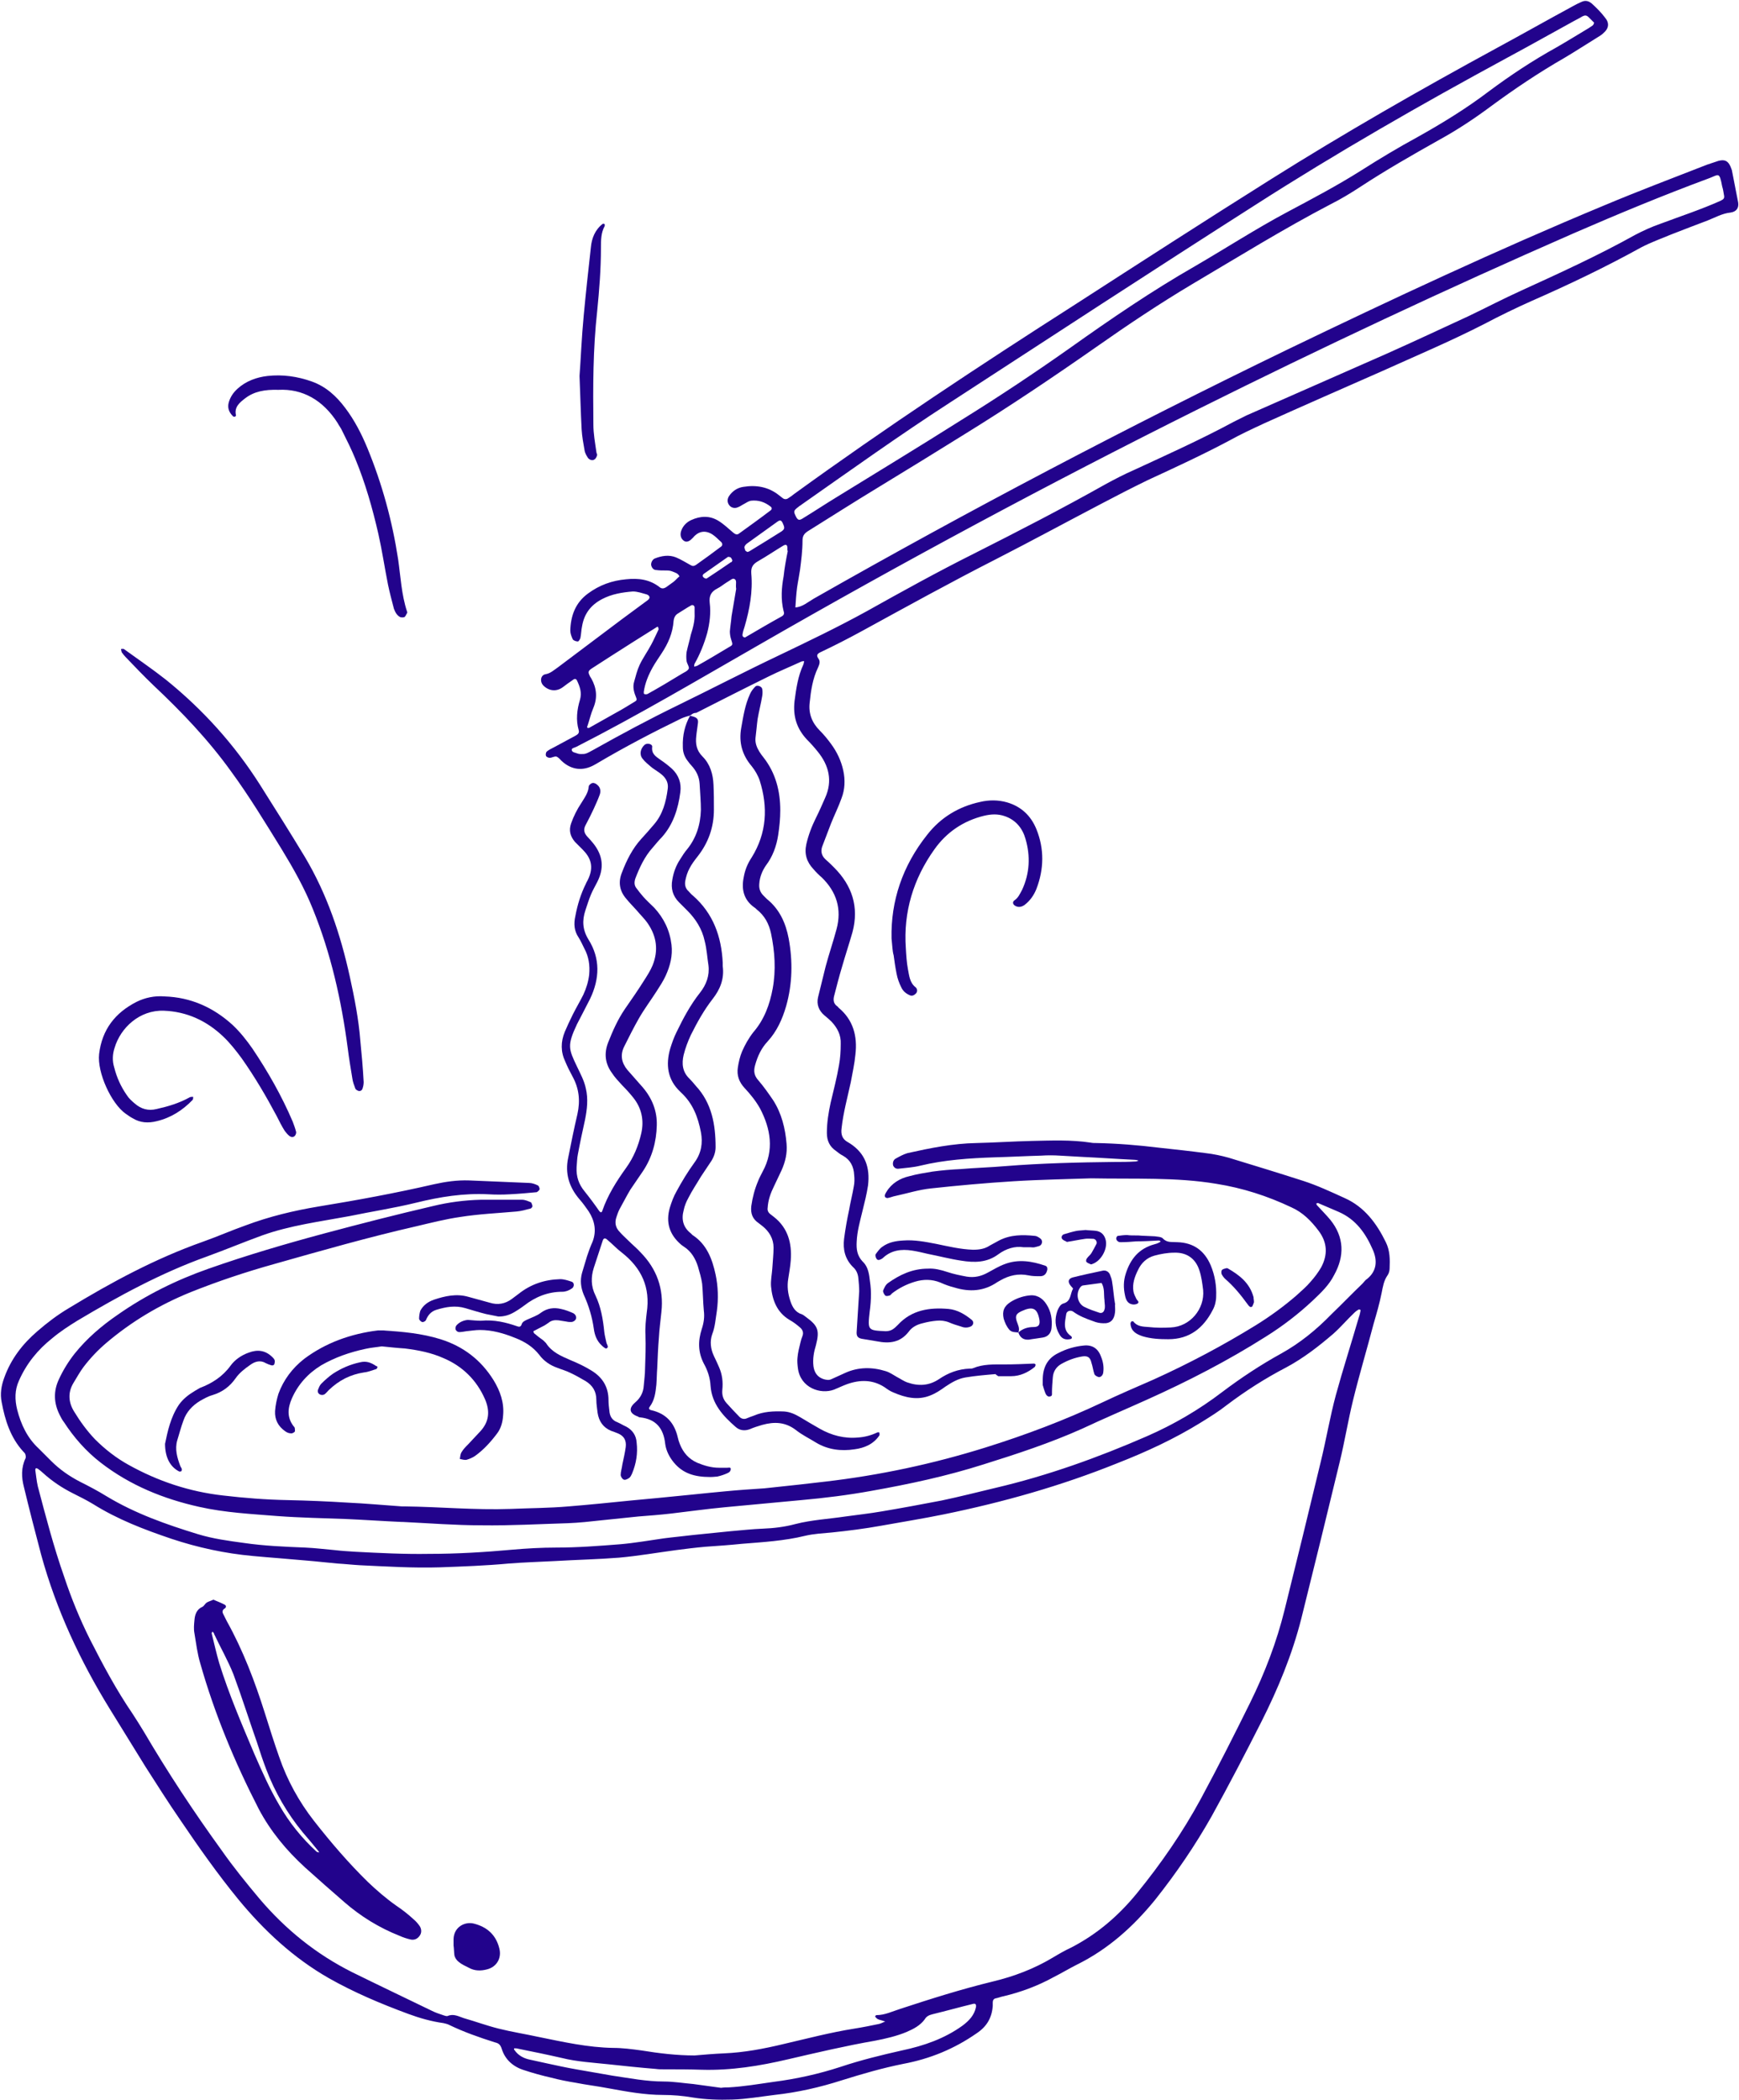 <?xml version="1.0" encoding="UTF-8" standalone="no"?><svg xmlns="http://www.w3.org/2000/svg" xmlns:xlink="http://www.w3.org/1999/xlink" fill="#22038c" height="499.9" preserveAspectRatio="xMidYMid meet" version="1" viewBox="-0.1 -0.1 414.1 499.9" width="414.1" zoomAndPan="magnify"><g id="change1_1"><path d="M259.7,280.4c-5.6,0.2-12.1,0.3-18.5,0.7c-6.5,0.4-13.1,1-19.6,1.7c-2.9,0.3-5.7,1.2-8.5,1.8c-0.6,0.1-1.2,0.4-1.9,0.5 c-0.1,0-0.4-0.1-0.5-0.2c-0.1-0.1-0.1-0.4-0.1-0.5c0.1-0.3,0.2-0.5,0.4-0.8c1.2-2,3.2-3.2,5.4-3.7c1.8-0.5,3.7-0.8,5.5-1.1 c2.2-0.3,4.5-0.5,6.7-0.6c3.5-0.3,7.1-0.4,10.6-0.7c8.7-0.7,17.4-0.9,26.1-1c1.6,0,3.2,0,4.8-0.1c0.2,0,0.4,0,0.6-0.1 c0.1,0,0.2-0.1,0.3-0.1c-0.1,0-0.1-0.1-0.2-0.1c-0.2,0-0.4-0.1-0.6-0.1c-4.2-0.2-8.4-0.5-12.6-0.7c-1.8-0.1-3.6-0.2-5.3-0.3 c-1.5-0.1-3-0.1-4.5,0c-3.7,0.1-7.3,0.3-11,0.4c-6,0.2-12,0.6-17.8,2c-1.6,0.4-3.3,0.5-5,0.7c-0.6,0.1-1.1-0.1-1.4-0.7 c-0.2-0.6,0-1.4,0.6-1.7c0.9-0.5,1.8-1,2.8-1.3c5.4-1.2,10.8-2.3,16.4-2.4c4.4-0.1,8.8-0.4,13.2-0.5c4.7-0.1,9.4-0.3,14,0.4 c0.5,0.1,0.9,0.1,1.4,0.1c5,0.1,9.9,0.5,14.8,1.1c3.7,0.4,7.4,0.8,11.2,1.3c1.8,0.2,3.7,0.6,5.5,1.1c5.9,1.8,11.8,3.6,17.7,5.5 c3.4,1.1,6.6,2.6,9.9,4.1c4.7,2.1,7.6,6,9.8,10.5c1,2,1,4.2,0.9,6.3c0,0.5-0.2,1.2-0.5,1.6c-0.9,1.3-1.1,2.7-1.4,4.2 c-0.5,2.5-1.2,4.9-1.9,7.3c-1.6,6.1-3.4,12.1-4.9,18.2c-1.2,4.9-2,9.9-3.2,14.8c-3,12.4-6,24.7-9.1,37.1 c-2.2,8.7-5.6,16.9-9.6,24.8c-3.8,7.5-7.7,15-11.8,22.4c-3.9,6.9-8.4,13.5-13.4,19.8c-5.2,6.4-11.2,11.8-18.7,15.5 c-1.8,0.9-3.6,2-5.4,2.9c-3.8,2.1-7.8,3.6-12,4.6c-0.6,0.1-1.3,0.4-1.9,0.5c-0.5,0.1-0.7,0.5-0.7,1c0,0.3,0,0.6,0,0.8 c-0.2,2.8-1.4,4.9-3.8,6.5c-5.3,3.7-11.1,6.1-17.5,7.3c-5,1-9.8,2.4-14.6,3.9c-5.3,1.7-10.6,2.9-16.1,3.5c-3.3,0.4-6.7,1-10,1.1 c-3.2,0.1-6.4,0-9.5-0.5c-2.3-0.4-4.7-0.6-7-0.6c-4.4,0-8.7-0.8-13.1-1.6c-2.6-0.5-5.2-0.8-7.7-1.3c-1.9-0.3-3.9-0.7-5.8-1.2 c-2.2-0.5-4.4-1.1-6.5-1.8c-2.6-0.8-4.5-2.5-5.3-5c-0.3-1-0.7-1.4-1.6-1.6c-3.8-1.2-7.5-2.5-11-4.2c-0.4-0.2-0.9-0.3-1.3-0.4 c-2.9-0.4-5.7-1.2-8.4-2.2c-6.5-2.4-12.9-5.1-18.9-8.5c-8.4-4.8-15.4-11.3-21.5-18.7c-5-6.1-9.5-12.5-13.9-19 c-2.9-4.2-5.6-8.5-8.3-12.7c-2.8-4.5-5.6-9.1-8.4-13.6c-7.1-11.5-12.8-23.7-16.4-36.8c-1.4-5.3-2.8-10.7-4.1-16.1 c-0.6-2.3-0.7-4.6,0.4-6.9c0.1-0.3,0-0.7-0.1-1c-0.1-0.2-0.3-0.4-0.5-0.6c-3-3.3-4.3-7.4-5.1-11.7c-0.4-2-0.1-3.9,0.6-5.8 c1.6-4.5,4.4-8.1,7.9-11.1c2.3-2,4.8-3.9,7.5-5.5c10.2-6.2,20.6-11.8,31.9-15.8c3.4-1.2,6.8-2.7,10.2-3.9 c5.6-2.1,11.4-3.5,17.4-4.5c9.2-1.5,18.4-3.2,27.5-5.3c2.7-0.6,5.5-1,8.3-0.9c4.8,0.2,9.5,0.4,14.3,0.6c0.7,0,1.5,0.3,2.1,0.6 c0.2,0.1,0.4,0.6,0.4,0.9c-0.1,0.3-0.5,0.6-0.7,0.7c-2.1,0.2-4.3,0.4-6.4,0.5c-1.7,0.1-3.4,0.1-5.1,0c-5.9-0.3-11.5,0.6-17.2,2 c-5.3,1.3-10.6,2.1-15.9,3.2c-7,1.3-14.1,2.2-20.8,4.6c-4.4,1.6-8.7,3.4-13.1,5c-10.9,3.9-21,9.4-30.9,15.3c-2.1,1.3-4.1,2.6-6,4.2 c-3.4,2.7-6.1,6-7.9,10.1c-1,2.2-1,4.5-0.4,6.9c0.9,3.5,2.4,6.7,5.1,9.2c1,1,2,2,3,3c2,2,4.3,3.6,6.8,4.9c2.2,1.1,4.3,2.2,6.4,3.5 c6.8,4.1,14.2,6.7,21.7,9c3.6,1.1,7.3,1.6,11,2.1c4.8,0.7,9.7,0.9,14.6,1.1c2.3,0.1,4.7,0.4,7,0.6c1.7,0.2,3.4,0.3,5,0.4 c5.8,0.3,11.6,0.6,17.4,0.5c6.7,0,13.3-0.4,19.9-1c3.5-0.3,6.9-0.5,10.4-0.5c5.2,0,10.3-0.4,15.4-0.8c3.4-0.3,6.8-0.9,10.3-1.4 c2.3-0.3,4.6-0.5,7-0.8c3-0.3,6-0.6,8.9-0.9c2.5-0.2,5-0.5,7.6-0.6c2.6-0.1,5.2-0.4,7.8-1.1c3.9-1,7.9-1.2,11.9-1.8 c2.9-0.4,5.7-0.7,8.6-1.2c4.8-0.8,9.6-1.7,14.3-2.6c4.3-0.9,8.6-2,12.8-3c12.4-2.9,24.4-7.2,36.1-12.3c6.4-2.8,12.4-6.3,17.9-10.5 c4.5-3.4,9.2-6.5,14.1-9.2c4.5-2.5,8.4-5.7,11.9-9.3c2.5-2.4,4.9-4.9,7.4-7.3c0.4-0.4,0.7-0.9,1.2-1.2c2.3-1.9,2.4-4.4,1.3-6.9 c-1.7-3.9-4-7.2-8.1-9c-1.6-0.7-3.3-1.4-4.9-2.1c-0.1-0.1-0.3,0.1-0.5,0.1c0.1,0.1,0.1,0.3,0.2,0.4c1.1,1.2,2.2,2.3,3.2,3.5 c3.3,4.1,3.4,8.6,0.9,13.1c-1.2,2.4-3.1,4.2-5,6c-3.5,3.3-7.3,6.2-11.3,8.7c-9,5.7-18.5,10.6-28.3,15c-5.1,2.3-10.3,4.5-15.4,6.9 c-7.6,3.4-15.5,6-23.5,8.5c-8.8,2.8-17.7,4.7-26.7,6.3c-5.5,1-11.1,1.7-16.7,2.2c-6.1,0.6-12.1,1.1-18.2,1.7 c-4.3,0.4-8.5,1-12.8,1.5c-2.6,0.3-5.2,0.5-7.8,0.7c-2.9,0.3-5.8,0.6-8.7,0.9c-2.7,0.3-5.4,0.6-8.1,0.7c-6.8,0.2-13.7,0.6-20.5,0.5 c-6.3,0-12.5-0.5-18.8-0.8c-0.1,0-0.2,0-0.3,0c-4.4-0.2-8.8-0.5-13.2-0.7c-5.4-0.2-10.9-0.3-16.3-0.7c-6.2-0.5-12.5-0.8-18.7-2.2 c-8.5-1.9-16.4-5.1-23.4-10.5c-3.5-2.7-6.4-6-8.8-9.7c-0.4-0.5-0.7-1.1-1-1.7c-1.4-2.8-1.5-5.6-0.2-8.4c1-2.2,2.3-4.3,3.8-6.2 c2.9-3.6,6.4-6.6,10.2-9.2c6.7-4.7,14-8.3,21.7-11c9.1-3.2,18.3-5.9,27.6-8.4c8.6-2.3,17.2-4.5,25.8-6.5c3.7-0.9,7.5-1.4,11.4-1.5 c3.3,0,6.6,0,9.8,0c0.7,0,1.4,0.3,2.1,0.6c0.2,0.1,0.3,0.6,0.4,0.9c0,0.2-0.3,0.6-0.5,0.6c-1.1,0.3-2.2,0.6-3.3,0.7 c-4.5,0.4-9,0.6-13.4,1.3c-3.5,0.5-7,1.4-10.4,2.2c-11.4,2.6-22.6,5.8-33.9,9c-6.8,1.9-13.4,4.1-19.9,6.7c-7.4,3-14.1,7-20.1,12.1 c-2,1.7-3.8,3.6-5.4,5.7c-0.9,1.2-1.6,2.5-2.4,3.8c-1.4,2.3-1.2,4.7,0.2,6.9c1.4,2.3,3,4.5,4.9,6.5c2.4,2.4,5.1,4.5,8,6.1 c7,3.9,14.5,6.4,22.5,7.3c5.1,0.6,10.2,1,15.4,1.1c4.8,0.1,9.5,0.3,14.3,0.6c4.3,0.2,8.6,0.6,12.9,0.9c0.2,0,0.4,0,0.6,0 c8.4,0.1,16.8,0.9,25.3,0.6c4.6-0.2,9.2-0.2,13.8-0.6c4.9-0.4,9.9-0.9,14.8-1.4c2.1-0.2,4.3-0.4,6.4-0.6c5.4-0.5,10.8-1.1,16.2-1.6 c3.1-0.3,6.2-0.5,9.2-0.7c2.8-0.3,5.6-0.6,8.4-0.9c2-0.2,4.1-0.5,6.1-0.7c12.9-1.5,25.6-4.2,38.1-8.1c9.6-3,18.9-6.5,28-10.8 c4-1.9,8-3.6,12.1-5.4c8.4-3.8,16.5-8.1,24.3-12.9c3.4-2.1,6.7-4.5,9.7-7.1c1.2-1.1,2.4-2.1,3.4-3.3c0.9-1,1.8-2.2,2.5-3.4 c1.6-3,1.5-5.9-0.6-8.7c-1.8-2.4-3.8-4.4-6.5-5.6c-5.7-2.7-11.6-4.6-17.9-5.6C279.9,280.1,270.2,280.6,259.7,280.4z M165.3,489.2 c2.3-0.2,4.7-0.4,7-0.5c4.8-0.2,9.5-1.1,14.1-2.2c5.6-1.3,11.3-2.8,17-3.7c1.9-0.3,3.9-0.7,5.8-1.1c0.5-0.1,1-0.4,1.5-0.6 c-0.5-0.1-0.9-0.3-1.4-0.4c-0.3-0.1-0.5-0.2-0.7-0.4c-0.1-0.1-0.3-0.3-0.3-0.4c0-0.1,0.2-0.3,0.3-0.3c2,0,3.8-0.9,5.7-1.5 c7.3-2.4,14.6-4.7,22-6.5c5-1.2,9.8-3,14.3-5.7c1.5-0.9,2.9-1.7,4.4-2.4c6.2-3.2,11.3-7.6,15.7-13c5.7-7,10.8-14.4,15.1-22.3 c4.1-7.6,8-15.3,11.8-23c3.5-7.1,6.3-14.4,8.2-22.1c2.9-11.7,5.8-23.5,8.6-35.2c1.3-5.3,2.2-10.7,3.6-15.9 c1.7-6.2,3.7-12.4,5.5-18.6c0.2-0.5,0.3-1.1,0.4-1.6c0-0.1-0.3-0.2-0.4-0.2c-0.4,0.2-0.8,0.5-1.1,0.8c-1.7,1.6-3.2,3.4-5,5 c-3.5,3-7.1,5.8-11.2,8c-5,2.6-9.7,5.6-14.2,9c-1.9,1.5-4,2.8-6.1,4.1c-6.3,3.9-13,7-19.9,9.7c-13.4,5.4-27.2,9.3-41.4,12.2 c-4.9,1-9.9,1.8-14.9,2.7c-3.9,0.7-7.8,1.2-11.7,1.6c-2.1,0.2-4.3,0.3-6.4,0.8c-4.9,1.2-10,1.5-15,1.9c-2.9,0.3-5.8,0.5-8.7,0.7 c-2.3,0.2-4.7,0.5-7,0.8c-4.5,0.6-9.1,1.4-13.6,1.8c-5,0.4-10.1,0.5-15.1,0.8c-3.7,0.2-7.5,0.3-11.2,0.6 c-5.4,0.5-10.8,0.7-16.3,0.9c-6.4,0.2-12.7-0.2-19.1-0.5c-1.8-0.1-3.5-0.3-5.3-0.4c-2.4-0.2-4.8-0.5-7.3-0.7 c-4.3-0.4-8.6-0.7-12.9-1.1c-6.6-0.6-13.1-2-19.4-4.1c-6.5-2.2-12.8-4.6-18.7-8.3c-1.5-0.9-3.1-1.7-4.7-2.5c-2.6-1.3-5-2.9-7.2-4.9 c-0.3-0.3-0.7-0.6-1.1-0.9c-0.1-0.1-0.4-0.2-0.5-0.2c-0.1,0-0.2,0.3-0.2,0.4c0.2,1.3,0.3,2.6,0.6,3.9c1.9,7.2,3.8,14.5,6.3,21.6 c1.7,5.1,3.7,10,6.1,14.8c3.1,6.1,6.3,12.1,10.2,17.8c0.9,1.4,1.8,2.8,2.7,4.3c5.7,9.7,11.9,19.1,18.5,28.2c2.8,4,5.9,7.8,9,11.5 c6.2,7.3,13.5,13.2,22.1,17.5c6.3,3.1,12.6,6.1,19,9.2c0.8,0.4,1.7,0.7,2.6,1c0.3,0.1,0.8,0.3,1.1,0.2c1.4-0.6,2.6,0.1,3.8,0.5 c2.8,0.8,5.5,1.8,8.3,2.5c3.2,0.8,6.4,1.3,9.6,2c5.9,1.2,11.7,2.5,17.7,2.6c2.2,0,4.5,0.3,6.7,0.6 C156.9,488.7,161.1,489.2,165.3,489.2z M171.6,496.9c0.7-0.1,1.2-0.1,1.8-0.1c3.6-0.2,7.1-0.8,10.6-1.3c5.5-0.7,10.9-1.9,16.1-3.6 c4.8-1.6,9.7-2.8,14.6-3.9c5.2-1.1,10.1-2.8,14.4-5.9c1.6-1.2,2.8-2.5,3.2-4.4c0.1-0.6-0.1-0.9-0.6-0.8c-3.3,0.8-6.5,1.7-9.8,2.5 c-0.8,0.2-1.4,0.5-1.8,1.2c-1.1,1.5-2.7,2.3-4.3,3c-2.4,1-5,1.6-7.6,2.1c-6.9,1.2-13.7,2.8-20.6,4.4c-6.8,1.6-13.6,2.7-20.6,2.5 c-3-0.1-6-0.1-9-0.1c-0.7,0-1.3,0-2-0.1c-3.7-0.3-7.5-0.7-11.2-1.1c-3.7-0.4-7.5-0.6-11.1-1.5c-3.5-0.8-6.9-1.5-10.4-2.2 c-0.3-0.1-0.6-0.1-0.8-0.1c-0.1,0-0.2,0-0.2,0.1c0,0.1,0,0.2,0.1,0.3c0.9,1.3,2.2,2,3.7,2.3c1.4,0.3,2.7,0.6,4.1,0.9 c2.3,0.5,4.6,1,6.9,1.4c2.8,0.5,5.7,1,8.6,1.5c4.1,0.6,8.1,1.4,12.3,1.4c2.3,0,4.7,0.4,7,0.6C167.2,496.3,169.4,496.6,171.6,496.9z" fill="inherit"/><path d="M164.3,170.2c-0.7,0.2-1.4,0.4-2.1,0.7c-6.8,3.3-13.5,6.8-20.1,10.7c-0.2,0.1-0.5,0.3-0.7,0.4c-2.7,1.5-5.4,1.2-7.7-0.9 c-0.4-0.4-0.8-0.9-1.3-1.1c-0.5-0.1-1.1,0.3-1.6,0.3c-0.3,0-0.8-0.2-0.9-0.5c-0.1-0.3,0-0.8,0.2-1c0.5-0.4,1.1-0.7,1.7-1 c1.7-0.9,3.5-1.9,5.2-2.8c0.5-0.3,0.9-0.6,0.7-1.3c-0.7-2.4-0.4-4.9,0.3-7.2c0.5-1.7,0-3.1-0.7-4.6c-0.2-0.4-0.5-0.5-0.9-0.2 c-0.9,0.6-1.7,1.2-2.5,1.8c-1.5,1.1-3.3,0.9-4.6-0.4c-0.9-0.9-0.7-2.5,0.5-2.7c1.2-0.2,2-1,2.9-1.6c5.1-3.8,10.2-7.7,15.3-11.5 c2-1.5,4.1-3,6.1-4.5c0.7-0.5,0.6-1.1-0.2-1.4c-1.1-0.3-2.2-0.7-3.3-0.7c-2.5,0.2-5,0.6-7.3,1.8c-2.7,1.4-4.3,3.5-4.8,6.5 c-0.2,0.9-0.2,1.9-0.4,2.8c-0.1,0.3-0.4,0.8-0.6,0.8c-0.4,0-1-0.2-1.2-0.5c-0.3-0.6-0.6-1.4-0.6-2.1c0.1-3.5,1.2-6.6,4.2-8.8 c2.7-2,5.7-3.1,9.1-3.4c2.9-0.3,5.6,0,8,1.9c0.5,0.4,1,0.3,1.5,0c0.6-0.4,1.2-0.9,1.8-1.3c0.5-0.4,0.9-0.9,1.4-1.3 c-0.4-0.8-1.1-0.9-1.8-1.2c-0.5-0.2-1.1-0.2-1.7-0.2c-0.7,0-1.3,0-2-0.1c-0.6,0-1-0.4-1.2-1c-0.2-0.6,0.2-1.4,0.7-1.7 c1.7-0.7,3.5-1,5.2-0.3c1.2,0.5,2.3,1.2,3.4,1.8c0.5,0.3,0.8,0.3,1.3,0c2-1.4,3.9-2.8,5.9-4.3c0.5-0.3,0.5-0.8,0.1-1.2 c-0.7-0.6-1.3-1.3-2.1-1.8c-1.6-1-3.2-0.8-4.5,0.7c-0.1,0.1-0.1,0.2-0.2,0.2c-0.7,0.8-1.5,1.1-2.1,0.6c-0.7-0.5-0.9-1.4-0.6-2.3 c0.4-1.2,1.3-2.1,2.4-2.6c2.2-1,4.4-1.1,6.5,0.2c1.3,0.8,2.3,1.8,3.5,2.8c0.5,0.4,0.9,0.6,1.4,0.2c2.5-1.8,5-3.6,7.5-5.5 c0.4-0.3,0.3-0.7,0-0.9c-1.4-1.1-2.9-1.6-4.7-1.4c-0.5,0.1-1,0.4-1.5,0.7c-0.6,0.3-1.1,0.7-1.7,0.9c-0.8,0.3-1.6,0-2-0.6 c-0.5-0.7-0.4-1.5,0-2.1c0.8-1.2,2-2,3.4-2.2c3.1-0.5,6,0,8.5,2c0.3,0.2,0.6,0.5,0.9,0.7c0.4,0.3,0.9,0.3,1.3,0 c0.5-0.3,0.9-0.6,1.4-1c21.8-15.8,44.2-30.6,66.9-45.1c15.5-10,31-20,46.6-29.8c17.5-11,35.5-21.3,53.7-31.2 c6.1-3.3,12.1-6.7,18.2-10c0.7-0.4,1.3-0.7,2-1c1-0.5,1.8-0.3,2.6,0.4c1.1,1,2.2,2.1,3.1,3.3c1.1,1.3,0.9,2.6-0.4,3.7 c-0.4,0.4-0.9,0.7-1.4,1c-2.6,1.6-5.2,3.3-7.9,4.9c-6.1,3.5-11.9,7.4-17.6,11.6c-3.9,2.9-8,5.6-12.2,7.9 c-6.4,3.6-12.7,7.2-18.8,11.2c-2.3,1.5-4.6,2.9-7,4.1c-11.3,5.9-22.1,12.6-33.1,19.1c-7.7,4.6-15.2,9.6-22.6,14.8 c-10.3,7.2-20.7,14.2-31.4,20.8c-6.9,4.3-13.9,8.6-20.8,12.8c-5.6,3.4-11.1,6.9-16.7,10.4c-0.9,0.6-1.2,1.2-1.2,2.2 c0,2.3-0.3,4.7-0.6,7c-0.2,1.4-0.5,2.8-0.7,4.2c-0.2,1.6-0.3,3.1-0.4,4.7c1.7-0.1,3-1.3,4.4-2.1c36.9-21,74.6-40.8,112.8-59.3 c24.9-12,49.9-23.7,75.4-34.3c8.1-3.4,16.3-6.5,24.5-9.7c0.9-0.3,1.8-0.6,2.7-0.9c1.5-0.4,2.3,0,2.9,1.4c0.1,0.3,0.2,0.5,0.3,0.8 c0.5,2.6,1,5.1,1.5,7.7c0.2,1.3-0.4,2.2-1.8,2.4c-2,0.2-3.7,1.2-5.5,1.9c-2.9,1.1-5.8,2.2-8.6,3.3c-2.4,1-4.9,1.9-7.2,3.1 c-8.5,4.7-17.3,8.9-26.2,12.8c-3.8,1.7-7.5,3.5-11.1,5.4c-8,4.1-16.3,7.6-24.5,11.3c-9.3,4.1-18.7,8.2-28,12.4 c-2.8,1.3-5.6,2.6-8.3,4.1c-6.4,3.4-12.9,6.4-19.4,9.4c-3.7,1.8-7.4,3.7-11,5.6c-8.4,4.4-16.7,8.9-25.1,13.2 c-10.8,5.5-21.3,11.3-31.9,17.1c-3.3,1.8-6.6,3.5-10,5.1c-0.8,0.4-0.9,0.8-0.4,1.5c0.5,0.7,0.2,1.4-0.1,2.1c-1.3,2.7-1.7,5.5-2,8.4 c-0.3,2.6,0.6,4.8,2.4,6.6c1,1,1.9,2.1,2.7,3.2c1.4,1.9,2.4,4,2.9,6.3c0.5,2.3,0.4,4.5-0.4,6.6c-0.7,2-1.7,4-2.5,6 c-0.7,1.8-1.4,3.7-2.1,5.5c-0.4,1.1-0.2,2.2,0.8,3.1c0.7,0.6,1.4,1.3,2,1.9c4.3,4.3,6,9.4,4.4,15.4c-0.8,2.8-1.7,5.5-2.5,8.3 c-0.7,2.3-1.3,4.7-1.9,7c-0.2,0.9-0.1,1.7,0.7,2.3c0.2,0.1,0.3,0.3,0.4,0.4c3.5,2.9,4.5,6.8,4,11.1c-0.2,2.2-0.7,4.4-1.1,6.6 c-0.8,3.7-1.8,7.3-2.2,11c-0.2,1.5,0.2,2.6,1.5,3.3c0.2,0.1,0.3,0.2,0.5,0.3c3.7,2.4,4.8,5.8,4.3,10c-0.3,2-0.8,4-1.3,6 c-0.6,2.5-1.3,4.9-1.4,7.4c-0.1,1.8,0.1,3.3,1.4,4.7c1,0.9,1.4,2.2,1.6,3.5c0.2,1.4,0.4,2.8,0.4,4.2c0,1.4-0.1,2.8-0.3,4.2 c-0.5,4.5-0.5,4.5,3.8,4.7c0.5,0,1.1-0.1,1.6-0.4c0.5-0.3,0.9-0.7,1.3-1.1c3.3-3.6,7.6-4.2,12.1-3.8c2.1,0.2,3.9,1.3,5.5,2.6 c0.6,0.5,0.4,1.3-0.3,1.6c-0.7,0.3-1.5,0.3-2.2,0c-1-0.3-2-0.6-2.9-1c-1-0.4-2-0.5-3-0.4c-1.1,0.1-2.2,0.3-3.3,0.6 c-1.3,0.3-2.5,0.9-3.3,2c-2,2.6-4.6,2.9-7.6,2.3c-1.2-0.2-2.4-0.4-3.6-0.6c-1-0.2-1.3-0.7-1.2-1.8c0.2-3.2,0.4-6.4,0.6-9.5 c0-1-0.1-2.1-0.2-3.1c-0.1-1.1-0.5-2-1.3-2.7c-1.9-1.9-2.4-4.2-2.1-6.7c0.3-2.3,0.7-4.6,1.2-6.9c0.3-1.8,0.8-3.7,1.1-5.5 c0.2-0.9,0.2-1.9,0.1-2.8c-0.1-2-0.9-3.6-2.7-4.6c-0.6-0.3-1.1-0.7-1.6-1.1c-1.5-1-2.2-2.4-2.2-4.3c0-2.5,0.4-4.9,0.9-7.2 c0.7-3,1.5-6,2-9c0.3-1.6,0.4-3.3,0.4-5c0.1-2.1-0.8-3.8-2.2-5.3c-0.5-0.5-1.1-1-1.7-1.5c-1.3-1.1-1.9-2.6-1.5-4.3 c0.6-2.5,1.2-4.9,1.8-7.3c0.8-3,1.8-5.9,2.6-8.9c1.3-4.8,0-8.9-3.5-12.3c-0.7-0.6-1.4-1.3-2-2c-1.6-1.7-2.2-3.6-1.7-5.9 c0.5-2.2,1.3-4.3,2.3-6.3c0.8-1.6,1.5-3.2,2.2-4.8c1.8-4,0.9-7.7-1.8-11c-0.8-1-1.7-2-2.6-2.9c-2.4-2.6-3.3-5.5-2.9-9.1 c0.4-3,0.8-5.9,2.1-8.7c0.1-0.2,0.1-0.5,0.2-0.8c-0.2,0-0.5,0-0.7,0.1c-2.6,1.2-5.3,2.3-7.9,3.6c-5.7,2.8-11.4,5.7-17.1,8.6 C164.9,169.6,164.6,170,164.3,170.2L164.3,170.2z M138.3,179.4c1,0,1.1,0,2.9-1c6.6-3.7,13.3-7.3,20.1-10.6c8-3.9,15.9-8,23.9-11.8 c7.1-3.4,14.2-6.8,21.1-10.6c8.4-4.7,16.9-9.4,25.5-13.7c10.5-5.3,21-10.7,31.3-16.5c2.2-1.2,4.5-2.4,6.8-3.4 c8-3.7,16-7.3,23.8-11.5c1-0.5,2-1,3-1.5c11.1-4.9,22.3-9.8,33.4-14.7c6.5-2.9,12.9-5.9,19.4-8.9c4.2-2,8.4-4.2,12.6-6.1 c9.2-4.2,18.4-8.4,27.2-13.3c1.9-1,3.9-1.9,5.9-2.6c4.8-1.8,9.7-3.4,14.4-5.5c0.8-0.4,1-0.6,0.8-1.5c-0.1-0.6-0.2-1.3-0.4-1.9 c-0.7-3.7-0.8-2.8-3.3-1.9c-10.8,4-21.4,8.4-32,13c-30.2,13.2-60,27.2-89.5,41.9c-35.5,17.7-70.5,36.5-104.9,56.3 c-14.3,8.2-28.5,16.6-43.2,24.1c-0.4,0.2-1.3,0.3-1,0.9c0.1,0.4,0.9,0.5,1.4,0.7C137.8,179.4,138.1,179.4,138.3,179.4z M379.5,5.3 c-0.4-0.4-0.9-0.9-1.3-1.3c-0.5-0.5-0.9-0.5-1.5-0.2c-0.6,0.4-1.3,0.7-2,1.1c-5.3,2.9-10.6,5.9-16,8.8c-20.3,11-40.4,22.5-59.9,35 C274.5,64.2,250.3,80,226,95.8c-11.9,7.7-23.5,16-35.2,24.2c-0.2,0.2-0.5,0.3-0.7,0.5c-1.3,1-1.3,1.1-0.6,2.5 c0.4,0.7,0.7,0.8,1.4,0.4c2.8-1.7,5.5-3.5,8.3-5.2c9.9-6.1,19.8-12.1,29.6-18.3c8.7-5.4,17.3-11.1,25.8-17.1 c9.7-6.9,19.5-13.6,29.8-19.5c7.4-4.3,14.5-8.9,22-12.9c6-3.2,11.9-6.3,17.6-9.9c4.4-2.8,8.9-5.5,13.5-8c5.9-3.3,11.6-6.8,17-10.9 c5.1-3.8,10.4-7.3,16-10.4c2.6-1.5,5.2-3.1,7.7-4.6c0.3-0.2,0.6-0.4,0.9-0.6C379.4,5.8,379.4,5.5,379.5,5.3z M139.8,173.2 c0.2,0,0.4,0,0.5-0.1c2.1-1.2,4.3-2.4,6.4-3.6c1.5-0.8,2.9-1.7,4.4-2.6c0.4-0.2,0.5-0.5,0.3-0.9c-0.5-1.2-0.9-2.5-0.5-3.8 c0.4-1.4,0.7-2.7,1.3-4c0.8-1.7,1.9-3.2,2.8-4.9c0.6-1.1,1.1-2.3,1.7-3.5c0.1-0.2-0.1-0.5-0.1-0.7c-0.2,0-0.4,0.1-0.5,0.2 c-3.7,2.3-7.3,4.6-10.9,6.9c-1.5,1-3,1.9-4.5,2.9c-0.7,0.5-0.8,0.8-0.4,1.6c0.1,0.3,0.3,0.5,0.4,0.7c1.3,2.3,1.5,4.6,0.5,7 c-0.6,1.4-0.9,2.8-1.4,4.3C139.6,172.9,139.8,173.1,139.8,173.2z M187.5,131c0,0-0.1,0-0.1,0c0-0.2,0-0.4,0-0.6c0-0.8-0.3-1-1-0.6 c-2,1.2-3.9,2.5-6,3.7c-1.2,0.7-1.7,1.4-1.6,2.9c0.4,4.3-0.4,8.6-1.6,12.7c-0.2,0.6-0.4,1.2-0.5,1.9c0,0.1,0,0.4,0.2,0.5 c0.1,0.1,0.4,0.2,0.5,0.1c2.9-1.7,5.8-3.4,8.7-5c0.5-0.3,0.6-0.7,0.4-1.2c-0.7-2.8-0.5-5.6,0-8.3C186.7,135.1,187.1,133,187.5,131z M165.3,145.9c0-0.5,0-0.9,0-1.4c0-0.4-0.4-0.7-0.8-0.5c-1.1,0.6-2.1,1.3-3.1,1.9c-0.7,0.4-1,1-1.1,1.8c-0.2,2.9-1.3,5.4-2.9,7.8 c-0.7,1.1-1.5,2.2-2.1,3.3c-1,1.8-1.8,3.7-2.1,5.8c0,0.2,0,0.5,0.1,0.5c0.2,0.1,0.6,0.1,0.8,0c2.7-1.5,5.4-3.1,8-4.7 c0.6-0.4,1.5-0.7,1.8-1.3c0.2-0.4-0.4-1.2-0.5-1.8c-0.1-0.7-0.1-1.5,0-2.2c0.3-1.4,0.7-2.7,1-4.1 C164.9,149.4,165.4,147.7,165.3,145.9z M175.2,140.1c-0.2-1.2,0.3-2.1-0.5-2.4c-0.4-0.2-1.1,0.5-1.7,0.8c-0.8,0.5-1.5,1.1-2.3,1.5 c-1.4,0.7-2,1.7-1.8,3.4c0.3,2.4,0,4.9-0.6,7.2c-0.7,2.5-1.7,5-3,7.3c-0.1,0.2-0.1,0.5-0.1,0.7c0.2-0.1,0.5-0.1,0.7-0.2 c2.5-1.4,5-2.9,7.5-4.4c1.1-0.6,1-0.6,0.6-1.9c-0.2-0.6-0.3-1.3-0.3-1.9c0.1-1.2,0.3-2.4,0.4-3.6 C174.5,144.2,174.9,141.9,175.2,140.1z M177.9,131.3c0.2-0.1,0.4-0.1,0.5-0.2c2.6-1.6,5.1-3.1,7.6-4.7c0.7-0.5,0.8-0.8,0.4-1.7 c-0.4-1-0.7-1.1-1.4-0.6c-2.4,1.7-4.7,3.4-7.1,5.1c-0.3,0.2-0.6,0.5-0.7,0.8c-0.1,0.3,0.1,0.7,0.2,1 C177.5,131.1,177.7,131.2,177.9,131.3z M174.3,133.3c-0.1-0.2-0.2-0.5-0.4-0.7c-0.2-0.1-0.6-0.2-0.7-0.1c-1.9,1.3-3.8,2.7-5.7,4 c-0.4,0.3-0.3,0.7,0,0.9c0.2,0.2,0.6,0.3,0.7,0.2c2-1.3,3.9-2.6,5.8-3.9C174.1,133.8,174.2,133.6,174.3,133.3z" fill="inherit"/><path d="M169,351.5c-3.8,0-6.5-0.9-8.6-3.4c-1.1-1.3-1.9-2.9-2.1-4.5c-0.4-3.7-2.2-5.9-6-6.3c-0.2,0-0.4-0.1-0.5-0.2 c-2-0.7-2.3-1.9-0.7-3.3c1.3-1.1,2-2.4,2.1-4.1c0.1-1.3,0.3-2.6,0.3-3.9c0.1-2.7,0.2-5.4,0.1-8.1c-0.1-1.8,0.1-3.6,0.3-5.3 c0.9-6-1.2-10.6-5.9-14.3c-1.2-0.9-2.2-2-3.4-3c-0.6-0.6-1-0.5-1.2,0.2c-0.7,2.1-1.4,4.3-2.1,6.4c-0.7,2.2-0.7,4.4,0.4,6.6 c1.3,2.7,1.8,5.7,2.1,8.7c0.1,0.8,0.3,1.6,0.5,2.5c0.1,0.5,0.7,1.1,0,1.4c-0.2,0.1-0.8-0.4-1.1-0.7c-1.2-1.1-1.7-2.5-1.9-4 c-0.4-2.8-1.2-5.5-2.4-8.1c-0.7-1.7-0.9-3.4-0.4-5.2c0.4-1.3,0.8-2.7,1.2-4c0.4-1.2,0.8-2.3,1.3-3.4c1-2.6,0.5-5-0.9-7.2 c-0.7-1-1.4-2-2.2-2.9c-2.5-2.9-3.5-6.2-2.7-9.9c0.7-3.5,1.4-7,2.2-10.4c0.7-3.2,0.4-6.1-1.2-9c-0.6-1.1-1.2-2.3-1.7-3.5 c-1.1-2.3-1.1-4.7-0.1-7.1c0.6-1.4,1.2-2.7,1.9-4.1c0.8-1.6,1.7-3.1,2.5-4.7c0.7-1.5,1.2-3.1,1.4-4.8c0.2-2.2-0.1-4.3-1.2-6.3 c-0.4-0.8-0.8-1.7-1.3-2.5c-1.1-1.6-1.2-3.3-0.8-5.1c0.5-2.7,1.3-5.3,2.5-7.7c0.1-0.2,0.2-0.5,0.4-0.8c1.7-3.3,0.7-5.5-1.2-7.4 c-0.6-0.6-1.2-1.2-1.8-1.8c-1.1-1.3-1.5-2.7-0.9-4.4c0.6-1.7,1.4-3.3,2.4-4.8c0.8-1.3,1.7-2.5,1.8-4c0-0.3,0.6-0.8,0.9-0.8 c0.4-0.1,0.9,0.2,1.2,0.5c0.7,0.6,0.8,1.5,0.5,2.3c-0.4,1.1-0.9,2.2-1.4,3.3c-0.6,1.3-1.3,2.7-2,4c-0.5,1-0.3,1.8,0.4,2.6 c0.5,0.5,1,1.1,1.5,1.7c2.3,2.9,2.6,5.9,0.9,9.2c-0.5,1-1.1,2-1.5,3c-0.5,1.2-0.9,2.5-1.3,3.7c-0.8,2.4-0.7,4.6,0.7,6.9 c2.9,4.6,2.7,9.4,0.4,14.2c-0.6,1.2-1.2,2.3-1.8,3.5c-0.4,0.8-0.9,1.7-1.3,2.5c-2.4,5.1-2,5.9,0,10.1c0.8,1.7,1.7,3.3,2.1,5.2 c0.6,2.5,0.3,5-0.2,7.5c-0.6,2.7-1.2,5.5-1.7,8.2c-0.2,1-0.2,2-0.3,3.1c-0.1,2.2,0.5,4,1.9,5.7c1.2,1.5,2.4,3.1,3.5,4.7 c0.1,0.1,0.3,0.3,0.4,0.3c0.1,0,0.3-0.2,0.3-0.3c1.3-3.8,3.4-7.1,5.7-10.3c1.8-2.5,2.9-5.2,3.6-8.2c0.7-3.1,0.1-6-1.9-8.5 c-0.8-1-1.7-2-2.6-2.9c-0.9-1-1.8-1.9-2.5-3c-1.6-2.2-1.9-4.6-0.9-7.2c1.1-2.8,2.3-5.5,4-8c1.6-2.3,3.2-4.6,4.7-7 c0.7-1.1,1.4-2.2,1.9-3.4c1.4-3.5,1-6.8-1.1-9.9c-0.8-1.2-1.8-2.1-2.7-3.2c-0.9-1-1.8-1.9-2.6-2.9c-1.5-1.8-1.8-3.9-0.9-6.1 c1.1-2.9,2.5-5.7,4.6-8c1-1.1,2-2.2,3-3.4c2.1-2.4,2.9-5.4,3.3-8.5c0.2-1.3-0.3-2.4-1.3-3.3c-0.8-0.7-1.7-1.2-2.5-1.8 c-0.8-0.7-1.6-1.3-2.2-2.1c-0.8-1-0.5-2.4,0.5-3.3c0.6-0.5,1.9-0.2,1.8,0.5c-0.2,1.7,0.9,2.3,2,3.1c0.9,0.6,1.8,1.3,2.7,2.1 c1.6,1.5,2.3,3.4,2,5.6c-0.5,3.9-1.7,7.7-4.4,10.7c-0.8,0.8-1.5,1.7-2.2,2.5c-1.9,2.1-3.1,4.7-4.1,7.3c-0.3,0.9-0.3,1.7,0.3,2.4 c0.5,0.7,1,1.3,1.6,2c0.8,0.9,1.7,1.7,2.6,2.6c2.3,2.5,3.7,5.4,4.1,8.8c0.3,2.6-0.3,5-1.4,7.4c-0.6,1.3-1.4,2.5-2.1,3.6 c-1.4,2.2-3,4.3-4.3,6.6c-1.2,2.1-2.3,4.3-3.4,6.5c-1.1,2.1-0.7,4,0.7,5.7c1.2,1.4,2.5,2.8,3.7,4.2c2.2,2.6,3.4,5.6,3.3,9 c-0.1,3.9-1.1,7.6-3.3,10.9c-1,1.5-2,2.9-3,4.4c-0.9,1.5-1.7,3.1-2.6,4.7c-0.3,0.6-0.5,1.2-0.7,1.8c-0.5,1.4-0.2,2.6,0.8,3.6 c0.6,0.7,1.3,1.3,2,2c1,1,2.1,1.9,3,2.9c3.8,3.9,5.5,8.6,4.9,14.1c-0.2,2.1-0.5,4.1-0.6,6.1c-0.2,2.4-0.3,4.9-0.4,7.3 c-0.1,1.3-0.1,2.6-0.2,3.9c-0.2,1.9-0.4,3.7-1.6,5.3c-0.3,0.4-0.1,0.7,0.4,0.8c3.5,0.8,5.5,3,6.3,6.5c0.1,0.5,0.3,1.1,0.5,1.6 c0.8,2,2.1,3.5,4.1,4.4c1.7,0.7,3.4,1.2,5.2,1.2c0.7,0,1.3,0,2,0c0.3,0,0.9-0.2,0.8,0.4c0,0.3-0.3,0.7-0.6,0.8 c-0.8,0.4-1.7,0.7-2.6,0.9C169.8,351.5,169.1,351.5,169,351.5z" fill="inherit"/><path d="M237,327c-2.4,0.2-4.8,0.4-7.2,0.8c-1.8,0.3-3.3,1.2-4.8,2.2c-1.1,0.8-2.3,1.6-3.6,2.1c-3,1.2-5.9,0.5-8.7-0.7 c-0.8-0.3-1.5-0.8-2.2-1.3c-2.8-1.8-5.8-1.8-8.9-0.7c-1.1,0.4-2.1,0.9-3.1,1.3c-3.2,1.2-8-0.4-8.6-5.1c-0.1-0.8-0.2-1.7-0.1-2.5 c0.1-1.2,0.4-2.4,0.7-3.6c0.1-0.5,0.3-1.1,0.5-1.6c0.3-0.8,0-1.5-0.6-2c-0.8-0.7-1.6-1.3-2.5-1.8c-3-1.8-4.1-4.7-4.4-8 c-0.1-1.4,0.2-2.8,0.3-4.2c0.1-1.7,0.3-3.4,0.3-5c0-2.1-1-3.8-2.6-5.1c-0.3-0.2-0.6-0.5-0.9-0.7c-1.5-1-2-2.3-1.8-4.1 c0.3-2.1,0.8-4,1.6-5.9c0.3-0.8,0.7-1.5,1.1-2.3c2.8-5.1,1.9-10.2-0.6-15c-1-1.8-2.3-3.4-3.7-4.9c-1.3-1.4-1.9-3-1.6-4.9 c0.2-1.3,0.5-2.6,1-3.8c0.7-1.6,1.6-3.2,2.7-4.6c2.6-3,3.9-6.6,4.6-10.4c0.8-4.4,0.5-8.8-0.4-13.1c-0.5-2.3-1.5-4.2-3.4-5.7 c-0.2-0.2-0.4-0.4-0.6-0.5c-2.5-1.8-3.1-4.3-2.5-7.2c0.3-1.7,0.9-3.2,1.9-4.7c3.6-5.8,3.9-12,1.9-18.3c-0.4-1.2-1.1-2.4-1.9-3.4 c-2.3-2.7-3.1-5.7-2.5-9.1c0.5-2.8,0.9-5.5,2.1-8.1c0.3-0.7,0.8-1.3,1.3-1.8c0.4-0.4,1.5,0,1.6,0.6c0.1,0.5,0.1,1.1,0,1.7 c-0.3,1.8-0.8,3.7-1.1,5.5c-0.2,1.5-0.3,3-0.5,4.5c-0.1,1.2,0.3,2.2,0.9,3.2c0.3,0.5,0.6,0.9,1,1.4c2.9,3.7,4,8,4,12.6 c0,2-0.2,3.9-0.5,5.9c-0.4,2.6-1.3,5.1-2.9,7.2c-0.9,1.3-1.5,2.8-1.6,4.4c-0.1,1.1,0.2,2,1,2.8c0.3,0.3,0.5,0.5,0.8,0.8 c3,2.4,4.5,5.7,5.2,9.4c1,5.4,0.9,10.8-0.6,16.1c-0.9,3.1-2.2,6-4.4,8.4c-1.5,1.6-2.4,3.5-3,5.7c-0.4,1.4-0.2,2.5,0.8,3.6 c1.3,1.5,2.4,3.1,3.5,4.7c2,3.1,2.9,6.7,3.2,10.4c0.2,2.2-0.3,4.3-1.2,6.3c-0.6,1.3-1.2,2.5-1.8,3.8c-0.8,1.6-1.4,3.3-1.5,5.1 c-0.1,0.6,0.1,1.1,0.6,1.5c0.3,0.2,0.6,0.5,0.9,0.7c3.3,2.6,4.3,6.2,4,10.3c-0.1,1.5-0.4,3-0.6,4.4c-0.3,1.8-0.1,3.5,0.5,5.3 c0.5,1.5,1.2,2.7,2.8,3.2c0.3,0.1,0.6,0.4,0.9,0.6c2.9,2.1,3.3,3.2,2.4,6.7c-0.5,1.6-0.8,3.3-0.6,5c0.2,1.5,0.9,2.6,2.4,3.1 c0.7,0.2,1.3,0.3,1.9,0c1.1-0.5,2.2-1,3.3-1.5c3.1-1.4,6.4-1.4,9.6-0.4c1,0.3,1.8,0.9,2.7,1.4c0.8,0.4,1.6,1,2.5,1.3 c2.6,0.9,5.1,0.8,7.5-0.8c2.2-1.5,4.6-2.4,7.3-2.5c0.3,0,0.6,0,0.8-0.1c2.4-1,4.9-0.9,7.5-0.9c2.3,0,4.7-0.1,7-0.2 c0.1,0,0.4,0.1,0.4,0.3c0,0.1-0.1,0.4-0.2,0.5c-1.6,1.3-3.5,2.2-5.6,2.2c-1,0-2.1,0-3.1,0C237,327.1,237,327.1,237,327z" fill="inherit"/><path d="M164.2,170.3c0.2,0,0.4,0.1,0.5,0.1c1.2,0.3,1.5,0.7,1.4,1.6c-0.1,1-0.3,2-0.4,3.1c-0.2,1.8,0,3.4,1.5,4.9 c1.8,1.8,2.5,4.2,2.6,6.7c0.1,2,0.1,3.9,0.1,5.9c0,4.2-1.3,7.9-3.9,11.2c-0.7,0.9-1.4,1.8-1.9,2.8c-0.5,0.9-0.8,1.9-1,2.9 c-0.2,1,0,1.9,0.8,2.6c0.3,0.3,0.6,0.7,1,1c4.8,4.2,6.8,9.7,7.1,16c0,0.3,0,0.6,0,0.8c0.4,3-0.6,5.5-2.4,7.8 c-2.1,2.7-3.7,5.6-5.2,8.6c-0.7,1.5-1.3,3.1-1.7,4.7c-0.5,2.1-0.3,4.1,1.4,5.7c0.5,0.5,1,1.1,1.5,1.7c3.8,4.1,4.7,9.2,4.7,14.6 c0,1.3-0.5,2.6-1.3,3.7c-0.7,1.1-1.5,2.2-2.2,3.3c-1,1.7-2.1,3.3-3,5.1c-0.5,0.9-0.9,1.9-1.1,2.9c-0.6,2.2-0.1,4.1,1.7,5.5 c0.1,0.1,0.3,0.3,0.4,0.4c3.4,2.2,4.7,5.7,5.5,9.4c0.6,2.8,0.7,5.8,0.3,8.7c-0.3,1.8-0.4,3.7-1.1,5.5c-0.6,1.7-0.4,3.5,0.4,5.2 c0.4,0.8,0.8,1.7,1.2,2.6c0.8,1.8,1,3.6,0.8,5.5c-0.1,1.2,0.2,2.2,1,3.1c1,1.1,2,2.2,3.1,3.3c0.5,0.5,1.2,0.6,1.8,0.3 c0.5-0.2,1-0.4,1.6-0.6c2.3-1,4.7-1.1,7.2-1c1.5,0.1,2.7,0.7,3.9,1.4c1.5,0.9,3,1.8,4.6,2.7c2.8,1.6,5.9,2.4,9.1,2.1 c1.6-0.1,3.1-0.5,4.6-1.2c0.1-0.1,0.5,0,0.5,0c0,0.2,0.1,0.5,0,0.7c-1.4,2.1-3.6,3-5.9,3.3c-3.2,0.5-6.4,0.1-9.2-1.6 c-1.6-1-3.3-1.8-4.8-3c-2.5-1.9-5.1-2-8-1.2c-1,0.3-2,0.6-2.9,1c-1.3,0.5-2.5,0.3-3.4-0.5c-3-2.6-5.7-5.5-6-9.8 c-0.1-1.9-0.7-3.7-1.6-5.3c-1.4-2.7-1.4-5.4-0.5-8.2c0.5-1.5,0.7-2.9,0.5-4.4c-0.2-2.1-0.2-4.3-0.4-6.4c-0.2-1.4-0.6-2.7-1-4.1 c-0.6-1.9-1.6-3.6-3.3-4.7c-0.2-0.1-0.4-0.3-0.7-0.5c-2.8-2.4-3.7-5.3-2.7-8.8c0.4-1.3,0.9-2.7,1.6-3.9c1.3-2.4,2.7-4.7,4.3-6.9 c1.6-2.2,2-4.6,1.5-7.2c-0.7-3.6-1.9-6.8-4.7-9.4c-0.1-0.1-0.1-0.1-0.2-0.2c-3.1-2.9-3.5-6.5-2.4-10.3c0.4-1.3,0.9-2.7,1.5-3.9 c1.6-3.3,3.3-6.5,5.6-9.4c1.5-1.9,2.3-4.1,2-6.5c-0.3-1.9-0.4-3.9-0.9-5.8c-0.6-2.8-2.1-5.2-4.1-7.2c-0.7-0.7-1.3-1.3-2-2 c-1.5-1.5-2-3.3-1.6-5.4c0.3-1.8,0.9-3.4,1.9-4.9c0.5-0.8,1-1.6,1.6-2.3c2.2-2.7,3.2-5.9,3.3-9.4c0-2.1-0.2-4.1-0.3-6.2 c-0.1-1.7-0.8-3.1-1.9-4.3c-0.3-0.3-0.6-0.7-0.9-1.1c-0.8-1-1.2-2.1-1.2-3.4C162.4,174.9,163,172.5,164.2,170.3L164.2,170.3z" fill="inherit"/><path d="M86.5,257.5c0,0,0,0.7-0.2,1.3c-0.1,0.5-0.4,0.9-1,0.8c-0.3-0.1-0.7-0.3-0.8-0.6c-0.3-0.8-0.6-1.6-0.7-2.4 c-0.4-2.4-0.8-4.8-1.1-7.2c-1.5-11.4-4-22.5-8.3-33.1c-2-5-4.6-9.6-7.4-14.2c-3.9-6.3-7.7-12.6-12.1-18.6 c-5.4-7.5-11.7-14.1-18.4-20.4c-2.3-2.2-4.5-4.5-6.7-6.8c-0.3-0.3-0.6-0.7-0.9-1.1c-0.1-0.2-0.1-0.5-0.2-0.8c0.2,0,0.5-0.1,0.7,0 c3.3,2.4,6.7,4.7,10,7.3c8.8,7.1,16.3,15.4,22.4,25c3.6,5.7,7.2,11.4,10.7,17.2c5.3,8.9,8.5,18.5,10.7,28.5 c1.1,5,2.1,10.1,2.5,15.2C86,250.7,86.3,253.8,86.5,257.5z" fill="inherit"/><path d="M90.8,320.4c-1.2,0.2-2.6,0.3-3.9,0.6c-3.7,0.8-7.2,2-10.5,3.9c-3.1,1.9-5.5,4.5-7,7.9c-1,2.3-1.2,4.5,0.4,6.6 c0.1,0.1,0.3,0.3,0.3,0.5c0,0.3,0.1,0.6,0,0.8c-0.2,0.2-0.6,0.5-1,0.4c-0.4,0-0.9-0.2-1.3-0.5c-1.7-1.2-2.5-2.8-2.4-4.8 c0.1-1.4,0.4-2.8,0.8-4.1c1.2-3.3,3.3-6.1,6.1-8.3c5.2-3.9,11.2-6,17.6-6.8c0.4,0,0.8,0,1.1,0c4.7,0.3,9.3,0.7,13.8,2.1 c5.4,1.7,9.6,4.9,12.6,9.7c1.6,2.6,2.6,5.4,2.3,8.5c-0.1,1.5-0.5,3-1.4,4.2c-1.5,2-3.2,3.9-5.3,5.4c-0.6,0.4-1.3,0.7-2,0.9 c-0.5,0.1-1.1-0.1-1.6-0.2c0.1-0.5,0.1-1.1,0.4-1.6c0.4-0.7,1-1.3,1.6-1.9c0.9-1,1.9-2,2.9-3.1c2.1-2.3,2.3-4.8,1.1-7.6 c-2-4.6-5.4-7.9-9.9-9.8c-2.9-1.3-6-1.9-9.2-2.3C94.6,320.8,92.8,320.6,90.8,320.4z" fill="inherit"/><path d="M39.1,237.1c6.2,0.2,11.6,2.6,16.2,6.8c1.8,1.7,3.3,3.6,4.7,5.6c3.7,5.5,7,11.3,9.6,17.4c0.3,0.8,0.6,1.6,0.8,2.4 c0.1,0.3-0.1,0.8-0.3,1c-0.4,0.4-0.9,0.3-1.3,0c-0.4-0.3-0.8-0.8-1.1-1.2c-0.7-1.1-1.3-2.3-1.9-3.5c-2.5-4.7-5.2-9.3-8.3-13.7 c-1.4-1.9-2.8-3.7-4.5-5.3c-3.9-3.7-8.6-5.9-14.1-6.1c-5.8-0.2-10.3,4.1-11.7,8.8c-0.5,1.5-0.6,3.1-0.1,4.7c0.6,2.4,1.6,4.6,3,6.6 c0.5,0.8,1.2,1.4,1.9,2c1.5,1.3,3.2,1.8,5.2,1.3c2.7-0.6,5.4-1.4,7.9-2.8c0.2-0.1,0.5-0.1,0.8-0.1c0,0.2,0,0.5-0.1,0.7 c-2.4,2.5-5.2,4.3-8.6,5.1c-2,0.5-3.9,0.4-5.7-0.7c-0.6-0.3-1.1-0.7-1.7-1.1c-3.4-2.4-6.8-9.8-6.3-14.2c0.7-5.8,3.8-9.8,8.9-12.4 C34.4,237.4,36.7,236.9,39.1,237.1z" fill="inherit"/><path d="M212.2,223.3c-0.2-8.9,2.6-17.3,8.5-24.7c3.2-4.1,7.5-6.7,12.6-7.8c2.1-0.5,4.3-0.5,6.4,0.1c3.4,1,5.7,3.2,7,6.4 c1.9,4.7,1.8,9.5,0,14.2c-0.6,1.5-1.5,2.8-2.8,3.8c-0.7,0.5-1.5,0.7-2.3,0.2c-0.5-0.3-0.7-0.9-0.1-1.3c0.9-0.6,1.3-1.6,1.8-2.5 c1.8-3.9,2-8,0.8-12.1c-0.7-2.5-2.3-4.5-4.9-5.4c-1.7-0.6-3.3-0.5-5-0.1c-4.9,1.2-8.9,3.9-11.8,8c-5,7-7.4,14.9-6.8,23.5 c0.1,1.7,0.2,3.4,0.5,5c0.3,1.5,0.4,3.2,1.8,4.3c0.5,0.4,0.5,1.1,0.1,1.5c-0.4,0.4-0.9,0.7-1.5,0.4c-0.9-0.4-1.6-1-2-1.9 c-0.5-1-0.9-2.1-1.1-3.2c-0.3-1.5-0.5-2.9-0.7-4.4C212.4,226.3,212.4,225.1,212.2,223.3z" fill="inherit"/><path d="M66.2,92.7c-3.3-0.1-5.8,0.4-7.9,2c-1.3,1-2.7,2.1-2.2,4.1c0,0.1-0.2,0.3-0.3,0.3c-0.2,0-0.4,0-0.5-0.2 c-0.9-0.9-1.3-2-0.9-3.3c0.4-1.3,1.1-2.3,2.1-3.2c2-1.8,4.5-2.7,7.1-3c3.6-0.4,7.1,0.1,10.5,1.3c3.4,1.2,5.9,3.5,8,6.3 c2.2,2.9,3.9,6.2,5.3,9.6c3.5,8.5,5.9,17.3,7.3,26.4c0.6,4.2,0.8,8.4,2.1,12.4c0.1,0.2,0.1,0.4,0,0.5c-0.2,0.3-0.3,0.7-0.6,0.9 c-0.3,0.1-0.7,0.1-1,0c-0.8-0.4-1.2-1.2-1.5-2c-0.5-1.9-1-3.8-1.4-5.7c-0.8-4-1.4-8.1-2.3-12.1c-1.4-6.1-3.1-12.1-5.5-17.9 c-0.9-2.2-2-4.4-3.1-6.6c-0.3-0.7-0.8-1.3-1.1-1.9C76.8,95.1,71.9,92.4,66.2,92.7z" fill="inherit"/><path d="M114.4,314.3c3.2-0.3,6,0.4,8.6,1.3c0.5,0.2,0.9,0.2,1.1-0.4c0.2-0.7,0.8-0.9,1.4-1.2c1.1-0.5,2.3-0.9,3.2-1.6 c1.5-1.1,3.1-1.3,4.8-0.9c1,0.2,2,0.6,2.9,1c0.4,0.2,0.7,0.6,0.7,1.1c0,0.5-0.6,1-1.2,1c-0.4,0-0.7,0-1.1-0.1 c-0.6-0.1-1.3-0.2-1.9-0.3c-0.9-0.1-1.7,0-2.4,0.6c-0.3,0.2-0.6,0.4-0.9,0.6c-0.9,0.5-1.8,0.9-2.7,1.4c0,0,0.1,0.4,0.2,0.5 c0.7,0.6,1.5,1.2,2.2,1.7c0.2,0.2,0.4,0.4,0.6,0.6c1.4,2.2,3.6,3.1,5.9,4.1c1.7,0.7,3.4,1.5,5,2.5c2.6,1.6,4,3.9,4,7 c0,0.8,0.1,1.7,0.2,2.5c0.1,1.3,0.6,2.3,2,2.8c0.7,0.3,1.3,0.7,2,1c1.5,0.8,2.4,2.1,2.5,3.8c0.3,2.6-0.1,5-1.1,7.4 c-0.2,0.4-0.4,0.9-0.8,1.1c-0.3,0.2-0.9,0.5-1.2,0.3c-0.3-0.1-0.7-0.7-0.7-1.1c0-0.8,0.3-1.6,0.4-2.5c0.3-1.4,0.6-2.7,0.8-4.1 c0.2-1.6-0.4-2.7-1.9-3.3c-0.5-0.2-1-0.4-1.6-0.6c-1.9-0.8-2.9-2.3-3.2-4.3c-0.1-1-0.3-2-0.3-3.1c0-2-0.9-3.4-2.5-4.4 c-1.2-0.7-2.4-1.4-3.7-2c-1-0.5-2.1-0.8-3.1-1.2c-1.7-0.6-3.2-1.6-4.3-3.1c-1.5-1.9-3.4-3.1-5.7-4c-2.7-1.1-5.5-1.9-8.4-1.9 c-1.1,0-2.2,0.2-3.3,0.3c-0.6,0.1-1.1,0.2-1.7,0.2c-0.3,0-0.7-0.3-0.8-0.6c-0.1-0.3,0-0.8,0.2-1c0.7-0.8,1.7-1.2,2.7-1.3 C112.5,314.2,113.6,314.3,114.4,314.3z" fill="inherit"/><path d="M271,294c0.9,0.1,2.4,0.1,3.9,0.2c0.6,0.1,1.5,0.1,1.9,0.5c1,1.1,2.2,0.8,3.4,0.9c3.9,0.1,6.5,2,8,5.5 c1,2.4,1.4,4.9,1.3,7.4c0,1.1-0.3,2.3-0.8,3.2c-2.2,4.3-5.5,7-10.6,7c-2.1,0-4.1-0.1-6.1-0.7c-1.5-0.5-2.8-1.2-2.9-3 c0-0.2,0.1-0.4,0.2-0.5c0.1-0.1,0.4-0.1,0.5,0c0.9,1.2,2.3,1.2,3.6,1.3c1.8,0.2,3.6,0.2,5.3,0.1c4.6-0.2,8.1-4.4,7.7-8.9 c-0.2-1.6-0.4-3.2-0.9-4.7c-0.9-2.8-3-4.3-6-4.2c-1.6,0-3.2,0.3-4.7,0.7c-1.8,0.5-3.1,1.7-3.9,3.4c-0.8,1.6-1.4,3.3-1.1,5.1 c0.1,0.6,0.4,1.2,0.7,1.8c0.2,0.4,0.8,0.7,0.3,1.1c-0.3,0.2-0.9,0.3-1.3,0.2c-1.1-0.2-1.5-1.1-1.7-2.1c-0.4-1.8-0.4-3.5,0.2-5.3 c1.1-3.4,3.1-5.9,6.8-6.9c0.4-0.1,0.7-0.2,1.1-0.4c0.2-0.1,0.3-0.2,0.4-0.3c-0.2-0.1-0.3-0.2-0.5-0.2c-1.8,0.1-3.5,0.2-5.3,0.2 c-1.2,0.1-2.4,0.2-3.6,0.2c-0.3,0-0.6,0-0.8-0.2c-0.2-0.1-0.4-0.4-0.4-0.7c0-0.2,0.2-0.6,0.4-0.6c0.7-0.1,1.5-0.2,2.2-0.2 C268.9,294,269.7,294,271,294z" fill="inherit"/><path d="M137.9,89.4c0.3-4,0.5-9.2,1-14.4c0.5-5.4,1.1-10.8,1.7-16.2c0.2-2.2,1-4.2,2.8-5.6c0.1-0.1,0.3,0,0.4,0 c0.1,0,0.1,0.2,0.1,0.2c0,0.1,0,0.2,0,0.3c-0.9,1.6-0.9,3.4-0.9,5.2c0,5.1-0.4,10.1-0.9,15.1c-1,9-1,18-0.9,27 c0,2.1,0.4,4.3,0.7,6.4c0,0.3,0.2,0.6,0.2,0.8c-0.1,0.4-0.3,0.9-0.7,1.1c-0.4,0.3-1.1,0.1-1.5-0.4c-0.3-0.5-0.7-1.1-0.8-1.8 c-0.3-1.7-0.6-3.3-0.7-5C138.2,98.3,138.1,94.5,137.9,89.4z" fill="inherit"/><path d="M220.9,301.9c1.5-0.1,3.1,0.3,4.6,0.8c1.5,0.5,3,0.8,4.6,1.1c1.9,0.3,3.5-0.1,5.1-1c1.3-0.7,2.6-1.5,4-2 c3.2-1.2,6.4-0.7,9.6,0.4c0.5,0.2,0.5,0.5,0.5,0.9c-0.2,1-0.7,1.6-1.7,1.6c-0.9,0-1.9,0-2.8-0.2c-2.4-0.5-4.6,0-6.7,1.2 c-0.2,0.1-0.5,0.3-0.7,0.4c-3.2,2.2-6.6,2.4-10.2,1.3c-1.2-0.3-2.3-0.7-3.4-1.2c-2-0.8-4-0.8-6-0.2c-2,0.6-3.8,1.5-5.5,2.8 c-0.2,0.2-0.4,0.5-0.6,0.5c-0.3,0.1-0.8,0.2-1,0c-0.3-0.3-0.6-0.9-0.5-1.2c0.3-0.7,0.6-1.4,1.2-1.8 C214.1,303.4,217.1,301.9,220.9,301.9z" fill="inherit"/><path d="M118.6,313.3c-1-0.2-2-0.4-3-0.6c-1.6-0.4-3.2-0.9-4.9-1.4c-2.4-0.7-4.6-0.3-6.9,0.4c-1.3,0.4-2,1.3-2.5,2.5 c-0.1,0.2-0.6,0.5-0.9,0.4c-0.3-0.1-0.7-0.5-0.7-0.8c0-0.6,0.1-1.3,0.3-1.9c0.7-1.3,1.8-2.1,3.2-2.6c2.7-0.9,5.4-1.5,8.2-0.7 c1.7,0.5,3.4,0.9,5.1,1.4c1.9,0.6,3.7,0.3,5.3-0.9c0.5-0.4,1.1-0.8,1.6-1.2c2.9-2.3,6.2-3.4,9.9-3.5c0.9,0,1.8,0.3,2.7,0.6 c0.7,0.2,0.7,1.2,0.1,1.6c-0.7,0.5-1.5,0.8-2.3,0.8c-3.4,0-6.4,1.2-9.1,3.3c-0.8,0.6-1.7,1.2-2.6,1.7 C121,313,119.9,313.3,118.6,313.3z" fill="inherit"/><path d="M243.6,296.8c-2-0.3-4.1,0.3-6,1.7c-2.7,2-5.7,2-8.8,1.5c-2.7-0.4-5.3-1.1-7.9-1.6c-1.3-0.3-2.5-0.6-3.8-0.8 c-2.6-0.4-5-0.1-7,1.8c-0.1,0.1-0.3,0.2-0.5,0.3c-0.4,0.2-0.8,0.2-1-0.2c-0.2-0.3-0.3-0.8-0.2-1c0.5-0.7,1-1.4,1.6-1.8 c1.5-1.1,3.2-1.4,5-1.5c2.6-0.2,5.2,0.3,7.8,0.8c2.9,0.6,5.8,1.3,8.8,1.4c1.5,0,2.8-0.2,4-1c0.7-0.4,1.5-0.8,2.2-1.2 c2.7-1.4,5.6-1.4,8.5-1.1c0.4,0,0.9,0.3,1.3,0.6c0.7,0.5,0.5,1.5-0.2,1.8c-0.3,0.1-0.7,0.2-1.1,0.3c-0.4,0.1-0.7,0-1.1,0 C244.7,296.8,244.3,296.8,243.6,296.8z" fill="inherit"/><path d="M39.2,343.6c0.6-2.9,1.3-6.3,3.3-9.3c1-1.4,2.3-2.4,3.8-3.3c0.4-0.2,0.8-0.5,1.2-0.7c2.9-1.1,5.4-2.7,7.3-5.3 c1-1.4,2.6-2.5,4.3-3.1c2.1-0.8,4-0.6,5.7,1.1c0.2,0.2,0.4,0.4,0.5,0.7c0.1,0.3,0,0.7-0.1,1c-0.1,0.2-0.5,0.3-0.7,0.2 c-0.4-0.1-0.9-0.3-1.3-0.5c-1.3-0.8-2.6-0.4-3.7,0.4c-1.3,0.9-2.6,1.9-3.5,3.2c-1.4,2-3.2,3.3-5.5,4c-1.1,0.3-2.1,0.9-3,1.4 c-1.8,1.1-3.2,2.6-3.9,4.6c-0.6,1.6-1,3.2-1.5,4.8c-0.6,2.1,0,4.1,0.7,6c0.1,0.3,0.3,0.5,0.4,0.8c0,0.1,0,0.4-0.1,0.5 c-0.1,0.1-0.4,0.1-0.5,0.1C40.4,349.1,39.2,346.8,39.2,343.6z" fill="inherit"/><path d="M265.4,310.4c0,0.7,0.1,1.3,0,2c-0.2,1.7-1.1,2.6-2.8,2.5c-0.8,0-1.7-0.2-2.4-0.5c-1.7-0.6-3.3-1.2-4.8-2.3 c-0.6-0.4-1.5-0.1-1.6,0.6c-0.3,1.9-0.9,3.9,1.2,5.3c0.1,0.1,0.2,0.4,0.1,0.5c-0.1,0.1-0.3,0.2-0.5,0.2c-1.1,0.2-1.9-0.2-2.4-1.1 c-1.1-1.8-1.2-3.7-0.5-5.7c0.3-0.7,0.7-1.5,1.4-1.7c1.9-0.5,1.6-2.3,2.3-3.5c0.1-0.1-0.4-0.5-0.6-0.8c-0.7-0.9-0.5-1.6,0.5-1.9 c2.4-0.6,4.7-1.1,7.1-1.6c0.8-0.2,1.5,0.2,1.8,0.9c0.2,0.5,0.4,1,0.5,1.6c0.3,1.8,0.4,3.5,0.7,5.3 C265.5,310.4,265.5,310.4,265.4,310.4z M263,310.7c0-0.3-0.1-0.8-0.1-1.3c-0.2-1.4,0.1-2.8-0.7-4.1c-1.5,0.2-2.9,0.4-4.4,0.6 c-0.2,0-0.5,0.2-0.7,0.5c-1.1,1.5-0.6,3.8,1,4.6c1.2,0.6,2.4,1,3.6,1.4c0.6,0.2,1.1-0.2,1.2-0.8C263,311.4,263,311.1,263,310.7z" fill="inherit"/><path d="M242.4,317.1c-0.7-0.1-1.5,0-2.1-0.6c-0.7-0.8-1.1-1.7-1.4-2.7c-0.4-1.8,0.1-3,1.7-4c1.3-0.8,2.7-1.3,4.2-1.5 c1.8-0.3,3.3,0.5,4.3,2.1c1.1,1.7,1.4,3.6,1.2,5.6c-0.1,1.2-0.8,2.1-2.1,2.3c-1.1,0.2-2.2,0.3-3.3,0.5 C243.6,318.9,242.8,318.3,242.4,317.1c1-0.9,2.2-1.3,3.6-1.3c1.3,0,1.6-0.6,1.4-1.8c-0.5-2.7-1.6-3.2-4.2-2 c-1.3,0.6-1.6,1.1-1.2,2.4C242.3,315.3,242.8,316.1,242.4,317.1z" fill="inherit"/><path d="M248.2,328.4c0-2.8,1-5.1,3.7-6.4c1.9-1,4-1.6,6.1-1.8c2-0.2,3.4,0.7,4.1,2.7c0.5,1.2,0.7,2.5,0.5,3.8 c-0.1,0.6-0.6,1.1-1.1,1c-0.4-0.1-0.9-0.4-1-0.7c-0.3-0.9-0.4-1.8-0.7-2.7c-0.3-1.3-0.9-1.7-2.2-1.5c-1.8,0.3-3.4,0.9-5,1.8 c-1.2,0.7-1.9,1.8-2,3.2c-0.1,1.2-0.2,2.4-0.2,3.6c0,0.4,0.1,0.8-0.4,0.9c-0.5,0.2-0.9-0.2-1.1-0.6c-0.3-0.7-0.5-1.4-0.7-2.1 C248.2,329.1,248.2,328.8,248.2,328.4z" fill="inherit"/><path d="M89.8,325.3c-0.1,0.2-0.1,0.4-0.3,0.5c-1,0.3-1.9,0.7-2.9,0.8c-3.3,0.5-6,1.9-8.4,4.2c-0.3,0.3-0.6,0.7-1,1 c-0.3,0.2-0.7,0.2-1,0.1c-0.5-0.2-0.7-0.6-0.6-1.1c0.2-0.5,0.4-1.1,0.8-1.5c0.9-0.9,1.8-1.7,2.8-2.4c2-1.3,4.1-2.2,6.4-2.7 c1.6-0.4,2.7,0.1,3.9,0.9C89.7,325.1,89.7,325.2,89.8,325.3z" fill="inherit"/><path d="M258.4,292.7c0.8,0.1,1.7,0.1,2.5,0.2c1.3,0.2,2,1,2.3,2.2c0.5,2.1-1.1,5-3.2,5.7c-0.2,0.1-0.4,0.1-0.5,0 c-0.3-0.1-0.7-0.3-0.9-0.5c-0.1-0.1-0.1-0.6,0.1-0.8c0.3-0.5,0.8-0.8,1.1-1.3c0.4-0.7,0.8-1.4,1.2-2.2c0.2-0.5-0.2-1.2-0.8-1.2 c-0.6,0-1.3-0.1-1.9,0c-1.4,0.2-2.8,0.5-4.1,0.7c-0.1,0-0.2,0.1-0.3,0c-0.4-0.2-0.9-0.4-1.1-0.7c-0.3-0.5,0.1-1,0.5-1.1 c1-0.3,2-0.6,3-0.8C256.9,292.8,257.6,292.8,258.4,292.7C258.4,292.7,258.4,292.7,258.4,292.7z" fill="inherit"/><path d="M298.5,309.9c-0.1,0.3-0.2,0.6-0.4,1c-0.1,0.1-0.4,0.2-0.5,0.1c-0.2-0.1-0.4-0.3-0.6-0.6c-1.6-2.2-3.3-4.3-5.4-6.1 c-0.3-0.3-0.6-0.7-0.8-1.1c-0.1-0.3-0.1-0.8,0.1-1c0.2-0.2,0.6-0.3,1-0.4c0.1,0,0.2,0,0.3,0c2.8,1.6,5.3,3.5,6.2,6.9 C298.4,309.1,298.5,309.4,298.5,309.9z" fill="inherit"/><path d="M50.7,380.7c0.9,0.4,1.8,0.7,2.7,1.2c0.3,0.1,0.5,0.6,0,0.9c-0.5,0.3-0.6,0.7-0.4,1.2c0.3,0.6,0.6,1.2,0.9,1.8 c3.9,7,6.7,14.4,9.1,22c1.1,3.5,2.2,7,3.4,10.4c1.9,5.5,4.7,10.6,8.3,15.2c4,5.1,8.2,10,12.8,14.5c2.1,2,4.3,3.9,6.7,5.6 c1.5,1,2.9,2.1,4.2,3.3c0.6,0.5,1.1,1.1,1.5,1.7c0.4,0.7,0.4,1.5,0,2.1c-0.5,0.8-1.3,1.2-2.2,1c-0.9-0.2-1.8-0.5-2.7-0.9 c-4.8-1.9-9.2-4.6-13.1-8c-3.1-2.7-6.2-5.4-9.3-8.2c-4.5-4.1-8.3-8.7-11.1-14c-5.7-11.1-10.5-22.6-13.9-34.6 c-0.7-2.3-1-4.8-1.4-7.2c-0.2-1-0.1-2.1,0-3.1c0.1-1.3,0.5-2.6,1.9-3.2c0.4-0.2,0.6-0.7,1-1C49.6,381.1,50.1,381,50.7,380.7z M50.5,388.3c-0.1,0.2-0.2,0.3-0.2,0.4c0.6,2.4,1.1,4.7,1.8,7.1c2.3,7.4,5.4,14.6,8.4,21.7c1.8,4.1,3.6,8.2,5.9,12.1 c2.4,4.2,5.4,7.9,8.9,11.1c0.1,0.1,0.4,0.1,0.6,0.2c-0.1-0.2-0.1-0.3-0.3-0.5c-1.2-1.5-2.4-2.9-3.6-4.3c-3.7-4.5-6.6-9.5-8.7-15 c-0.8-2.1-1.5-4.2-2.2-6.4c-1.9-5.4-3.6-10.8-5.6-16.2c-1.3-3.3-3.1-6.4-4.6-9.6C50.9,388.7,50.7,388.5,50.5,388.3z" fill="inherit"/><path d="M107.9,463c0-0.7,0-1.1,0-1.5c0.1-3,2.8-4.2,4.8-3.7c3.2,0.8,5.3,2.7,6.1,5.9c0.6,2.3-0.6,4.4-2.9,5 c-1.5,0.4-3,0.4-4.4-0.4c-0.8-0.4-1.7-0.8-2.4-1.4c-0.5-0.4-0.9-1-1-1.6C108,464.5,108,463.6,107.9,463z" fill="inherit"/></g></svg>